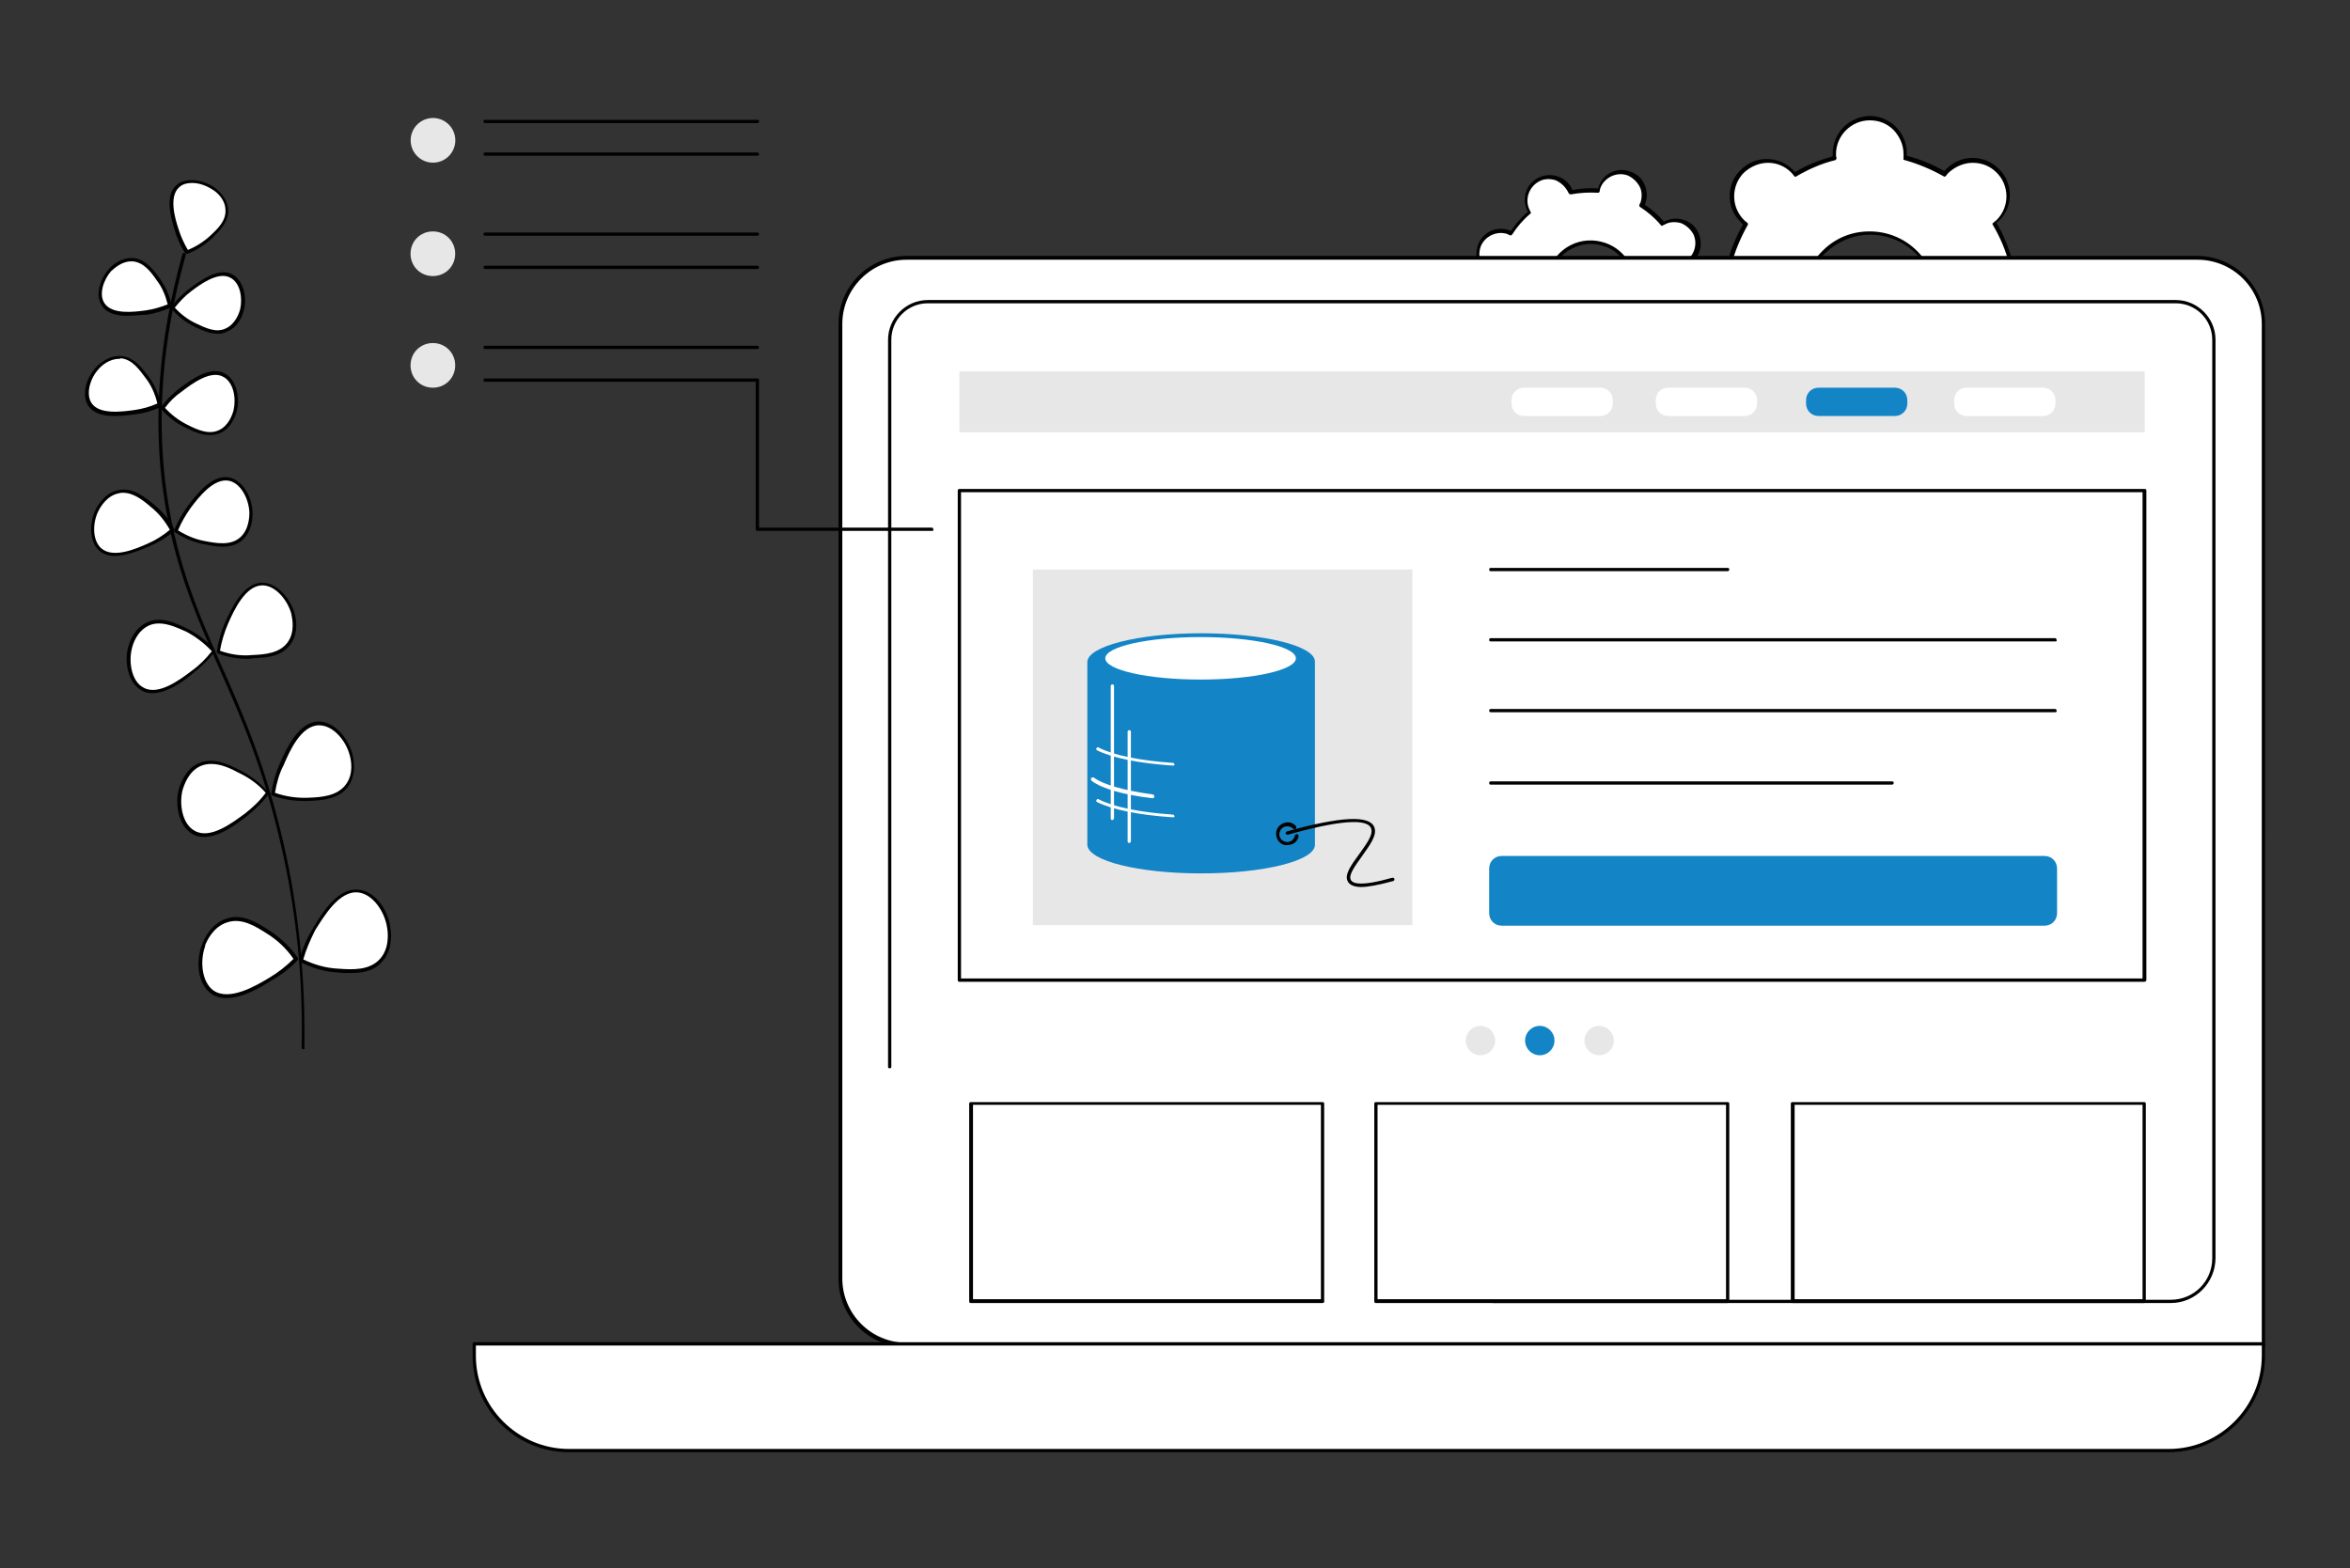 <?xml version="1.0" encoding="utf-8"?>
<!-- Generator: Adobe Illustrator 28.0.0, SVG Export Plug-In . SVG Version: 6.00 Build 0)  -->
<svg version="1.1" id="Layer_1" xmlns="http://www.w3.org/2000/svg" xmlns:xlink="http://www.w3.org/1999/xlink" x="0px" y="0px"
	 viewBox="0 0 431.6 288" style="enable-background:new 0 0 431.6 288;" xml:space="preserve">
<rect x="0" y="0" width="431.6" height="288" fill="#333333" stroke="none"/>
<style type="text/css">
	.st0{fill:#010101;}
	.st1{fill:#FFFFFF;}
	.st2{fill:#E8E7E7;}
	.st3{fill:#1385C6;}
</style>
<g>
	<path class="st0" d="M55.7,192.7L55.7,192.7c-0.2,0-0.3-0.2-0.3-0.3c0.3-12.6-1-25.1-3.8-37.2c-3.2-14-7.3-23.4-11.4-32.6
		c-4.2-9.6-8.2-18.6-10.1-31.4c-2.1-14.1-0.9-29.1,3.4-44.5c0-0.2,0.2-0.3,0.4-0.2c0.2,0,0.3,0.2,0.2,0.4
		c-4.3,15.3-5.5,30.2-3.4,44.2c1.9,12.7,5.8,21.7,10,31.2c4.1,9.2,8.2,18.7,11.4,32.7c2.8,12.2,4,24.8,3.8,37.4
		C56.1,192.5,55.9,192.7,55.7,192.7z"/>
	<path class="st1" d="M39.1,34.5c-1.8-1.3-4.8-1.8-6.4-0.3c-2.1,1.8-0.9,5.8-0.2,8c0.5,1.8,1.3,3.2,1.9,4.1c1.1-0.4,2.8-1.2,4.4-2.8
		c1.4-1.3,3.1-2.9,2.9-5.1C41.5,36.1,39.5,34.7,39.1,34.5z"/>
	<path class="st0" d="M34.3,46.6c-0.1,0-0.2-0.1-0.3-0.1c-0.8-1.3-1.5-2.7-1.9-4.2c-0.7-2.2-1.9-6.4,0.3-8.3c1.7-1.5,4.8-1,6.8,0.3
		c0.7,0.5,2.5,1.9,2.7,4.1c0.2,2.3-1.6,4-3,5.4c-1.3,1.2-2.8,2.2-4.5,2.8C34.4,46.6,34.4,46.6,34.3,46.6z M35.3,33.6
		c-0.9,0-1.8,0.2-2.4,0.8c-1.9,1.7-0.8,5.6-0.1,7.7c0.4,1.3,1,2.6,1.7,3.8c1.5-0.6,2.9-1.5,4.1-2.6c1.4-1.3,3-2.8,2.8-4.9
		c-0.1-1.9-1.7-3.2-2.4-3.6l0,0C37.9,34.1,36.6,33.6,35.3,33.6z"/>
	<path class="st1" d="M20.2,49.6c-1.5,1.6-2.4,4.5-1.3,6.3c1.5,2.3,5.6,1.7,7.9,1.4c1.8-0.3,3.3-0.8,4.3-1.3
		c-0.2-1.1-0.8-2.9-2.1-4.8c-1.1-1.6-2.5-3.5-4.6-3.6C22.1,47.5,20.5,49.3,20.2,49.6z"/>
	<path class="st0" d="M23.4,58c-1.9,0-3.8-0.4-4.7-1.9c-1.3-1.9-0.3-4.9,1.3-6.7c0.6-0.7,2.3-2.2,4.5-2c2.3,0.2,3.7,2.2,4.9,3.8
		c1,1.5,1.8,3.1,2.1,4.9c0,0.1,0,0.3-0.2,0.4c-1.4,0.6-2.9,1.1-4.4,1.3C25.9,57.8,24.6,58,23.4,58z M24.1,48c-1.8,0-3.1,1.3-3.7,1.8
		c-1.4,1.6-2.3,4.3-1.2,5.9c1.4,2.1,5.4,1.6,7.6,1.3c1.4-0.2,2.7-0.6,4-1.1c-0.4-1.6-1-3.1-2-4.4c-1.1-1.6-2.4-3.3-4.4-3.5
		C24.3,48,24.2,48,24.1,48z M20.2,49.6L20.2,49.6L20.2,49.6z"/>
	<path class="st1" d="M44.4,56.9c0.5-2.2-0.1-5.1-1.9-6.2c-2.4-1.3-5.8,1.2-7.6,2.6c-1.5,1.1-2.5,2.3-3.2,3.2
		c0.8,0.9,2.1,2.2,4.1,3.2c1.7,0.8,3.8,1.8,5.8,0.9C43.7,59.7,44.3,57.3,44.4,56.9z"/>
	<path class="st0" d="M40,61.3c-1.5,0-3-0.7-4.3-1.3c-1.6-0.8-3-1.9-4.2-3.3c-0.1-0.1-0.1-0.3,0-0.4c0.9-1.2,2-2.3,3.3-3.3
		c1.9-1.4,5.3-4,7.9-2.6c2,1.1,2.7,4.2,2.1,6.5c-0.2,0.9-0.9,3-2.9,3.9C41.2,61.2,40.6,61.3,40,61.3z M32.1,56.5
		c1.1,1.2,2.4,2.2,3.9,2.9c1.7,0.8,3.7,1.8,5.5,0.9c1.7-0.8,2.4-2.7,2.6-3.5v0c0.5-2.1,0-4.9-1.8-5.8c-2.2-1.2-5.5,1.2-7.2,2.5
		C33.9,54.4,33,55.4,32.1,56.5z"/>
	<path class="st1" d="M17.8,67.6c-1.6,1.7-2.6,4.7-1.3,6.6c1.6,2.4,5.9,1.8,8.3,1.5c1.9-0.3,3.5-0.8,4.5-1.3c-0.3-1.2-0.8-3.1-2.2-5
		c-1.2-1.7-2.6-3.6-4.9-3.8C19.8,65.4,18.1,67.3,17.8,67.6z"/>
	<path class="st0" d="M21.1,76.4c-2,0-3.9-0.4-4.9-1.9c-1.3-2-0.3-5.2,1.4-7c0.6-0.7,2.4-2.3,4.7-2.1c2.4,0.2,3.9,2.3,5.1,3.9
		c1.1,1.5,1.8,3.3,2.2,5.1c0,0.1,0,0.3-0.2,0.4c-1.5,0.7-3,1.1-4.6,1.3C23.8,76.2,22.5,76.4,21.1,76.4z M21.9,65.9
		c-1.9,0-3.3,1.3-3.8,1.9c-1.5,1.6-2.4,4.5-1.3,6.2c1.4,2.2,5.7,1.6,7.9,1.3c1.4-0.2,2.9-0.6,4.2-1.2c-0.4-1.7-1.1-3.3-2.1-4.6
		c-1.2-1.6-2.5-3.5-4.6-3.7C22.1,65.9,22,65.9,21.9,65.9z M17.8,67.6L17.8,67.6L17.8,67.6z"/>
	<path class="st1" d="M43.2,75.3c0.6-2.3-0.1-5.4-2-6.4c-2.5-1.4-6,1.3-7.9,2.7c-1.6,1.2-2.6,2.4-3.3,3.3c0.8,0.9,2.2,2.3,4.3,3.3
		c1.8,0.9,4,1.9,6.1,1C42.5,78.2,43.1,75.7,43.2,75.3z"/>
	<path class="st0" d="M38.5,79.9c-1.6,0-3.1-0.7-4.5-1.4c-1.7-0.8-3.2-2-4.4-3.4c-0.1-0.1-0.1-0.3,0-0.4c1-1.3,2.1-2.4,3.4-3.4
		c2-1.5,5.6-4.2,8.3-2.7c2.1,1.1,2.8,4.4,2.2,6.8c-0.2,0.9-1,3.2-3,4.1C39.8,79.8,39.2,79.9,38.5,79.9z M30.3,74.9
		c1.2,1.3,2.5,2.3,4.1,3.1c1.8,0.9,3.9,1.9,5.8,1c1.8-0.8,2.5-2.9,2.7-3.7v0c0.5-2.2,0-5.1-1.9-6.1c-2.3-1.3-5.8,1.3-7.6,2.7
		C32.2,72.7,31.2,73.7,30.3,74.9z"/>
	<path class="st1" d="M17.8,93.6c-1.1,2.2-1.3,5.6,0.6,7.2c2.3,2,6.6,0.1,9-0.9c1.9-0.8,3.4-1.9,4.3-2.7c-0.6-1.1-1.7-2.9-3.7-4.5
		c-1.7-1.4-3.7-3-6.1-2.5C19.2,90.7,18,93.2,17.8,93.6z"/>
	<path class="st0" d="M21.1,102.1c-1.1,0-2.1-0.3-2.9-1c-1.9-1.7-1.8-5.2-0.6-7.6c0.5-0.9,1.8-3.1,4.2-3.5c2.6-0.5,4.7,1.2,6.4,2.6
		c1.6,1.3,2.9,2.8,3.8,4.6c0.1,0.1,0,0.3-0.1,0.4c-1.3,1.1-2.8,2-4.4,2.7C25.8,101,23.3,102.1,21.1,102.1z M22.6,90.5
		c-0.3,0-0.5,0-0.8,0.1c-2.1,0.4-3.3,2.4-3.7,3.2l0,0c-1.1,2.1-1.2,5.4,0.5,6.9c2.2,1.9,6.4,0.1,8.6-0.9c1.4-0.6,2.8-1.5,4-2.5
		c-0.9-1.6-2.1-3.1-3.5-4.2C26.2,91.8,24.5,90.5,22.6,90.5z M17.8,93.6L17.8,93.6L17.8,93.6z"/>
	<path class="st1" d="M46.2,94.1c-0.1-2.5-1.6-5.5-4-6.1c-3-0.7-5.9,3.1-7.4,5.1c-1.3,1.7-2,3.3-2.5,4.4c1.1,0.7,2.9,1.7,5.5,2.2
		c2.1,0.4,4.7,0.8,6.6-0.8C46.3,97.3,46.2,94.6,46.2,94.1z"/>
	<path class="st0" d="M40.9,100.4c-1.1,0-2.2-0.2-3.1-0.4c-2-0.3-3.9-1.1-5.6-2.2C32,97.7,32,97.6,32,97.4c0.6-1.6,1.5-3.1,2.5-4.5
		c1.6-2.1,4.5-5.9,7.7-5.2c2.5,0.6,4.1,3.7,4.2,6.4c0,1-0.1,3.5-1.9,5.1C43.5,100.1,42.2,100.4,40.9,100.4z M32.7,97.4
		c1.6,1,3.3,1.7,5.1,2c2.1,0.4,4.6,0.8,6.3-0.7c1.6-1.4,1.7-3.7,1.7-4.6c-0.1-2.4-1.5-5.3-3.7-5.8c-2.8-0.6-5.6,3-7.1,5
		C34.1,94.6,33.3,95.9,32.7,97.4z"/>
	<path class="st1" d="M23.8,119.1c-0.6,2.6,0.1,6.2,2.3,7.5c2.9,1.6,7-1.5,9.2-3.1c1.8-1.4,3.1-2.8,3.9-3.9c-0.9-1-2.5-2.7-5-3.9
		c-2.1-1-4.6-2.2-7.1-1.1C24.7,115.7,24,118.6,23.8,119.1z"/>
	<path class="st0" d="M28,127.3c-0.7,0-1.4-0.1-2-0.5c-2.4-1.3-3.2-5-2.5-7.8c0.3-1.1,1.1-3.6,3.5-4.7c2.5-1.2,5.2,0.1,7.3,1.1
		c1.9,0.9,3.7,2.3,5.1,3.9c0.1,0.1,0.1,0.3,0,0.4c-1.1,1.5-2.5,2.8-3.9,3.9C33.8,125.1,30.7,127.3,28,127.3z M29.2,114.5
		c-0.6,0-1.3,0.1-1.9,0.4c-2.1,1-2.9,3.3-3.1,4.3c-0.6,2.5,0,6,2.2,7.1c2.7,1.5,6.7-1.5,8.8-3.1c1.4-1,2.6-2.2,3.7-3.6
		c-1.4-1.5-3-2.7-4.7-3.6C32.6,115.3,30.9,114.5,29.2,114.5z M23.8,119.1L23.8,119.1L23.8,119.1z"/>
	<path class="st1" d="M53.8,112.7c-0.7-2.6-3.1-5.4-5.7-5.4c-3.3,0-5.4,4.7-6.5,7.2c-0.9,2.1-1.3,3.9-1.5,5.3c1.3,0.5,3.5,1.1,6.3,1
		c2.3-0.1,5.2-0.3,6.7-2.4C54.7,116,54,113.2,53.8,112.7z"/>
	<path class="st0" d="M45.5,121c-1.9,0-3.7-0.3-5.5-1c-0.1-0.1-0.2-0.2-0.2-0.3c0.3-1.9,0.8-3.7,1.5-5.3c1.2-2.6,3.3-7.3,6.8-7.4
		c2.8,0,5.2,2.9,6,5.6c0.3,1.1,0.8,3.7-0.8,5.8c-1.7,2.3-4.6,2.4-7,2.5C46.1,121,45.8,121,45.5,121z M40.4,119.5
		c1.9,0.7,3.9,1,5.9,0.8c2.3-0.1,5-0.3,6.5-2.3c1.4-1.9,0.9-4.3,0.7-5.3v0c-0.7-2.5-2.9-5.2-5.3-5.2l0,0c-3.1,0-5.2,4.5-6.3,7
		C41.2,116.1,40.7,117.8,40.4,119.5z"/>
	<path class="st1" d="M33.2,145.1c-0.7,2.7,0.1,6.5,2.4,7.8c3,1.7,7.3-1.5,9.6-3.2c1.9-1.4,3.2-2.9,4-4c-0.9-1.1-2.7-2.8-5.2-4
		c-2.2-1.1-4.8-2.3-7.4-1.2C34.1,141.6,33.3,144.6,33.2,145.1z"/>
	<path class="st0" d="M37.5,153.7c-0.7,0-1.4-0.1-2.1-0.5c-2.5-1.4-3.3-5.2-2.6-8.1c0.3-1.1,1.2-3.8,3.6-4.9
		c2.7-1.2,5.4,0.1,7.6,1.2c2,1,3.8,2.4,5.3,4.1c0.1,0.1,0.1,0.3,0,0.4c-1.2,1.6-2.6,2.9-4.1,4.1C43.5,151.3,40.4,153.7,37.5,153.7z
		 M38.8,140.3c-0.7,0-1.3,0.1-2,0.4c-2.2,1-3,3.5-3.3,4.5v0c-0.6,2.6,0,6.2,2.3,7.4c2.9,1.6,7-1.6,9.2-3.2c1.4-1.1,2.7-2.3,3.8-3.8
		c-1.4-1.6-3.1-2.8-5-3.7C42.3,141.1,40.6,140.3,38.8,140.3z M33.2,145.1L33.2,145.1L33.2,145.1z"/>
	<path class="st1" d="M64.5,138.5c-0.7-2.7-3.2-5.7-5.9-5.6c-3.5,0-5.6,4.9-6.8,7.5c-1,2.1-1.4,4.1-1.6,5.5c1.4,0.5,3.7,1.1,6.5,1
		c2.4-0.1,5.4-0.3,7-2.5C65.4,141.9,64.6,139,64.5,138.5z"/>
	<path class="st0" d="M55.8,147.1c-1.9,0-3.9-0.3-5.8-1c-0.1-0.1-0.2-0.2-0.2-0.3c0.3-1.9,0.8-3.8,1.6-5.6c1.2-2.7,3.4-7.6,7.1-7.7
		l0,0c2.9,0,5.4,3,6.2,5.9c0.3,1.1,0.8,3.9-0.8,6.1c-1.7,2.3-4.8,2.5-7.3,2.6C56.4,147.1,56.1,147.1,55.8,147.1z M50.5,145.6
		c2,0.7,4.1,1,6.2,0.9c2.4-0.1,5.2-0.3,6.8-2.4c1.5-2,1-4.5,0.7-5.5v0c-0.7-2.6-3-5.4-5.6-5.4c-3.3,0-5.4,4.7-6.5,7.3
		C51.3,142,50.8,143.8,50.5,145.6z"/>
	<path class="st1" d="M37.4,173.6c-1.1,2.8-0.8,6.9,1.6,8.6c3,2.1,7.9-0.7,10.6-2.3c2.2-1.3,3.8-2.7,4.8-3.8
		c-0.9-1.3-2.5-3.3-5.1-4.9c-2.2-1.4-4.9-3.1-7.7-2.2C38.7,170,37.6,173.1,37.4,173.6z"/>
	<path class="st0" d="M41.6,183.3c-1,0-2-0.2-2.8-0.8c-2.5-1.8-2.9-5.9-1.7-9c0.4-1.1,1.7-3.9,4.5-4.8c3-1,5.7,0.8,7.9,2.2
		c2,1.3,3.8,3,5.2,5c0.1,0.1,0.1,0.3,0,0.4c-1.4,1.5-3.1,2.8-4.9,3.8C47.8,181.4,44.5,183.3,41.6,183.3z M37.4,173.6l0.3,0.1
		c-1,2.7-0.7,6.6,1.5,8.2c2.9,2,7.7-0.8,10.2-2.3c1.7-1,3.2-2.2,4.5-3.5c-1.3-1.9-2.9-3.4-4.8-4.6c-2.2-1.4-4.7-3-7.4-2.1
		c-2.5,0.8-3.7,3.3-4.1,4.4L37.4,173.6z"/>
	<path class="st1" d="M71.4,170.4c-0.4-3-2.7-6.4-5.6-6.7c-3.7-0.4-6.6,4.5-8.2,7.1c-1.3,2.2-2,4.2-2.4,5.6c1.4,0.7,3.7,1.7,6.8,1.9
		c2.6,0.2,5.7,0.4,7.8-1.8C72,174.2,71.5,171,71.4,170.4z"/>
	<path class="st0" d="M64.3,178.7c-0.8,0-1.5,0-2.2-0.1c-2.4-0.1-4.7-0.8-6.9-1.9c-0.1-0.1-0.2-0.2-0.2-0.4c0.5-2,1.3-3.9,2.4-5.7
		c1.6-2.7,4.6-7.7,8.5-7.2c3.1,0.3,5.4,3.8,5.8,7c0.2,1.2,0.4,4.2-1.6,6.3C68.6,178.4,66.4,178.7,64.3,178.7z M55.7,176.2
		c2.1,1,4.2,1.6,6.5,1.7c2.6,0.2,5.6,0.3,7.5-1.7c1.8-1.9,1.6-4.7,1.4-5.8v0c-0.4-2.9-2.6-6.2-5.3-6.5c-3.5-0.4-6.3,4.4-7.9,6.9
		C57,172.6,56.2,174.4,55.7,176.2z"/>
	<path class="st1" d="M272.7,61.9c1,2.1,3.6,3,5.7,1.9c0.2-0.1,0.3-0.2,0.4-0.3c1.1,1.3,2.4,2.5,3.9,3.4c-0.1,0.2-0.1,0.3-0.2,0.5
		c-0.8,2.2,0.4,4.6,2.6,5.4c2.2,0.8,4.6-0.4,5.4-2.6c0.1-0.2,0.1-0.3,0.1-0.5c1.7,0.1,3.4,0,5.1-0.3c0.1,0.2,0.1,0.3,0.2,0.5
		c1,2.1,3.6,3,5.7,1.9c2.1-1,3-3.6,1.9-5.7c-0.1-0.2-0.2-0.3-0.3-0.4c1.3-1.1,2.5-2.4,3.4-3.9c0.2,0.1,0.3,0.1,0.5,0.2
		c2.2,0.8,4.6-0.4,5.4-2.6c0.8-2.2-0.4-4.6-2.6-5.4c-0.2-0.1-0.3-0.1-0.5-0.1c0.1-1.7,0-3.4-0.3-5.1c0.2-0.1,0.3-0.1,0.5-0.2
		c2.1-1,3-3.6,1.9-5.7c-1-2.1-3.6-3-5.7-1.9c-0.2,0.1-0.3,0.2-0.4,0.3c-1.1-1.3-2.4-2.5-3.9-3.4c0.1-0.2,0.1-0.3,0.2-0.5
		c0.8-2.2-0.4-4.6-2.6-5.4c-2.2-0.8-4.6,0.4-5.4,2.6c-0.1,0.2-0.1,0.3-0.1,0.5c-1.7-0.1-3.4,0-5.1,0.3c-0.1-0.2-0.1-0.3-0.2-0.5
		c-1-2.1-3.6-3-5.7-1.9c-2.1,1-3,3.6-1.9,5.7c0.1,0.2,0.2,0.3,0.3,0.4c-1.3,1.1-2.5,2.4-3.4,3.9c-0.2-0.1-0.3-0.1-0.5-0.2
		c-2.2-0.8-4.6,0.4-5.4,2.6c-0.8,2.2,0.4,4.6,2.6,5.4c0.2,0.1,0.3,0.1,0.5,0.1c-0.1,1.7,0,3.4,0.3,5.1c-0.2,0.1-0.3,0.1-0.5,0.2
		C272.5,57.2,271.7,59.8,272.7,61.9z M285,55.8c-1.9-3.9-0.3-8.6,3.6-10.5c3.9-1.9,8.6-0.3,10.5,3.6c1.9,3.9,0.3,8.6-3.6,10.5
		C291.7,61.3,287,59.7,285,55.8z"/>
	<path class="st0" d="M286.5,73.3c-0.5,0-1-0.1-1.5-0.2c-1.2-0.4-2.1-1.2-2.6-2.3c-0.5-1.1-0.6-2.3-0.2-3.5c0-0.1,0.1-0.2,0.1-0.3
		c-1.3-0.9-2.5-1.9-3.5-3.1c-0.1,0-0.2,0.1-0.2,0.1c-1.1,0.5-2.3,0.6-3.5,0.2c-1.2-0.4-2.1-1.2-2.6-2.3c-1.1-2.3-0.2-5,2.1-6.1
		c0.1,0,0.2-0.1,0.2-0.1c-0.3-1.5-0.4-3.1-0.3-4.7c-0.1,0-0.2-0.1-0.3-0.1c-1.2-0.4-2.1-1.2-2.6-2.3c-0.5-1.1-0.6-2.3-0.2-3.5
		c0.8-2.4,3.4-3.7,5.8-2.8c0.1,0,0.2,0.1,0.3,0.1c0.9-1.3,1.9-2.5,3.1-3.5c0-0.1-0.1-0.2-0.1-0.2c-1.1-2.3-0.2-5,2.1-6.1
		c1.1-0.5,2.3-0.6,3.5-0.2c1.2,0.4,2.1,1.2,2.6,2.3c0,0.1,0.1,0.2,0.1,0.2c1.5-0.3,3.1-0.4,4.7-0.3c0-0.1,0.1-0.2,0.1-0.3
		c0.8-2.4,3.4-3.7,5.8-2.8c1.2,0.4,2.1,1.2,2.6,2.3c0.5,1.1,0.6,2.3,0.2,3.5c0,0.1-0.1,0.2-0.1,0.3c1.3,0.9,2.5,1.9,3.5,3.1
		c0.1,0,0.2-0.1,0.2-0.1c1.1-0.5,2.3-0.6,3.5-0.2c1.2,0.4,2.1,1.2,2.6,2.3c1.1,2.3,0.2,5-2.1,6.1c-0.1,0-0.2,0.1-0.2,0.1
		c0.3,1.5,0.4,3.1,0.3,4.7c0.1,0,0.2,0.1,0.3,0.1c1.2,0.4,2.1,1.2,2.6,2.3c0.5,1.1,0.6,2.3,0.2,3.5c-0.8,2.4-3.4,3.7-5.8,2.8
		c-0.1,0-0.2-0.1-0.3-0.1c-0.9,1.3-1.9,2.5-3.1,3.5c0,0.1,0.1,0.2,0.1,0.2c1.1,2.3,0.2,5-2.1,6.1c-1.1,0.5-2.3,0.6-3.5,0.2
		c-1.2-0.4-2.1-1.2-2.6-2.3c0-0.1-0.1-0.2-0.1-0.2c-1.5,0.3-3.1,0.4-4.7,0.3c0,0.1-0.1,0.2-0.1,0.3
		C290.2,72.1,288.4,73.3,286.5,73.3z M278.8,63.2c0.1,0,0.2,0,0.2,0.1c1.1,1.3,2.4,2.4,3.8,3.3c0.1,0.1,0.2,0.3,0.1,0.4
		c-0.1,0.2-0.1,0.3-0.2,0.4c-0.3,1-0.3,2.1,0.2,3c0.5,0.9,1.3,1.6,2.2,2c2,0.7,4.3-0.4,5-2.4c0-0.1,0.1-0.3,0.1-0.5
		c0-0.2,0.2-0.3,0.3-0.3c1.7,0.1,3.4,0,5-0.3c0.2,0,0.3,0.1,0.4,0.2c0.1,0.2,0.1,0.3,0.2,0.4c0.5,0.9,1.3,1.6,2.2,2
		c1,0.3,2.1,0.3,3-0.2c1.9-1,2.7-3.3,1.8-5.2c-0.1-0.1-0.1-0.3-0.2-0.4c-0.1-0.1-0.1-0.3,0.1-0.4c1.3-1.1,2.4-2.4,3.3-3.8
		c0.1-0.1,0.3-0.2,0.4-0.1c0.2,0.1,0.3,0.1,0.4,0.2c2,0.7,4.3-0.4,5-2.4c0.3-1,0.3-2.1-0.2-3c-0.5-0.9-1.3-1.6-2.2-2
		c-0.1,0-0.3-0.1-0.5-0.1c-0.2,0-0.3-0.2-0.3-0.3c0.1-1.7,0-3.4-0.3-5c0-0.2,0.1-0.3,0.2-0.4c0.2-0.1,0.3-0.1,0.4-0.2
		c1.9-1,2.7-3.3,1.8-5.2c-0.5-0.9-1.3-1.6-2.2-2c-1-0.3-2.1-0.3-3,0.2c-0.1,0.1-0.3,0.1-0.4,0.2c-0.1,0.1-0.3,0.1-0.4-0.1
		c-1.1-1.3-2.4-2.4-3.8-3.3c-0.1-0.1-0.2-0.3-0.1-0.4c0.1-0.2,0.1-0.3,0.2-0.4c0.3-1,0.3-2.1-0.2-3c-0.5-0.9-1.3-1.6-2.2-2
		c-2-0.7-4.3,0.4-5,2.4c0,0.1-0.1,0.3-0.1,0.5c0,0.2-0.2,0.3-0.3,0.3c-1.7-0.1-3.4,0-5,0.3c-0.2,0-0.3-0.1-0.4-0.2
		c-0.1-0.2-0.1-0.3-0.2-0.4c-0.5-0.9-1.3-1.6-2.2-2c-1-0.3-2.1-0.3-3,0.2c-1.9,1-2.7,3.3-1.8,5.2c0.1,0.1,0.1,0.3,0.2,0.4
		c0.1,0.1,0.1,0.3-0.1,0.4c-1.3,1.1-2.4,2.4-3.3,3.8c-0.1,0.1-0.3,0.2-0.4,0.1c-0.2-0.1-0.3-0.1-0.4-0.2c-2-0.7-4.3,0.4-5,2.4
		c-0.3,1-0.3,2.1,0.2,3c0.5,0.9,1.3,1.6,2.2,2c0.1,0,0.3,0.1,0.5,0.1c0.2,0,0.3,0.2,0.3,0.3c-0.1,1.7,0,3.4,0.3,5
		c0,0.2-0.1,0.3-0.2,0.4c-0.2,0.1-0.3,0.1-0.4,0.2c-1.9,1-2.7,3.3-1.8,5.2c0.5,0.9,1.3,1.6,2.2,2c1,0.3,2.1,0.3,3-0.2
		c0.1-0.1,0.3-0.1,0.4-0.2C278.7,63.2,278.8,63.2,278.8,63.2z M292.1,60.5c-0.9,0-1.8-0.1-2.6-0.4c-2.1-0.7-3.7-2.2-4.7-4.1
		c-2-4-0.3-9,3.7-11c2-1,4.2-1.1,6.3-0.4c2.1,0.7,3.7,2.2,4.7,4.1c2,4,0.3,9-3.7,11C294.6,60.2,293.3,60.5,292.1,60.5z M292.1,44.8
		c-1.1,0-2.3,0.3-3.3,0.8c-3.7,1.8-5.3,6.4-3.4,10.1v0c0.9,1.8,2.4,3.2,4.3,3.8c1.9,0.6,4,0.5,5.8-0.4c3.7-1.8,5.3-6.4,3.4-10.1
		c-0.9-1.8-2.4-3.2-4.3-3.8C293.7,44.9,292.9,44.8,292.1,44.8z"/>
	<path class="st1" d="M320.1,78.5c2.5,2.5,6.7,2.5,9.2,0c0.2-0.2,0.4-0.4,0.5-0.6c2.3,1.4,4.8,2.4,7.3,3c0,0.3-0.1,0.5,0,0.8
		c0,3.6,2.9,6.5,6.5,6.5c3.6,0,6.5-2.9,6.5-6.5c0-0.3,0-0.5-0.1-0.8c2.5-0.6,5-1.7,7.3-3.1c0.2,0.2,0.3,0.4,0.5,0.6
		c2.5,2.5,6.7,2.5,9.2,0c2.5-2.6,2.5-6.7,0-9.2c-0.2-0.2-0.4-0.4-0.6-0.5c1.4-2.3,2.4-4.8,3-7.3c0.3,0,0.5,0,0.8,0
		c3.6,0,6.5-2.9,6.5-6.5s-2.9-6.5-6.5-6.5c-0.3,0-0.5,0-0.8,0.1c-0.6-2.5-1.7-5-3.1-7.3c0.2-0.2,0.4-0.3,0.6-0.5
		c2.5-2.6,2.5-6.7,0-9.2c-2.5-2.5-6.7-2.5-9.2,0c-0.2,0.2-0.4,0.4-0.5,0.6c-2.3-1.4-4.8-2.4-7.3-3c0-0.3,0.1-0.5,0-0.8
		c0-3.6-2.9-6.5-6.5-6.5c-3.6,0-6.5,2.9-6.5,6.5c0,0.3,0,0.5,0.1,0.8c-2.5,0.6-5,1.7-7.3,3.1c-0.2-0.2-0.3-0.4-0.5-0.6
		c-2.5-2.5-6.7-2.5-9.2,0c-2.5,2.6-2.5,6.7,0,9.2c0.2,0.2,0.4,0.4,0.6,0.5c-1.4,2.3-2.4,4.8-3,7.3c-0.3,0-0.5,0-0.8,0
		c-3.6,0-6.5,2.9-6.5,6.5c0,3.6,2.9,6.5,6.5,6.5c0.3,0,0.5,0,0.8-0.1c0.6,2.5,1.7,5,3.1,7.3c-0.2,0.2-0.4,0.3-0.6,0.5
		C317.5,71.8,317.5,75.9,320.1,78.5z M335,63.4c-4.7-4.7-4.8-12.3-0.1-17.1c4.7-4.7,12.3-4.8,17.1-0.1c4.7,4.7,4.8,12.3,0.1,17.1
		C347.3,68.1,339.7,68.1,335,63.4z"/>
	<path class="st0" d="M343.5,88.4c-1.8,0-3.5-0.7-4.8-2c-1.3-1.3-2-3-2-4.8c0-0.2,0-0.4,0-0.5c-2.4-0.6-4.7-1.6-6.9-2.8
		c-0.1,0.2-0.2,0.3-0.4,0.4c-1.3,1.3-3,2-4.8,2l0,0c-1.8,0-3.5-0.7-4.8-2c-2.7-2.6-2.7-7,0-9.6c0.1-0.1,0.3-0.2,0.4-0.4
		c-1.3-2.1-2.2-4.5-2.9-6.9c-0.2,0-0.4,0-0.5,0c-1.8,0-3.5-0.7-4.8-2c-1.3-1.3-2-3-2-4.8c0-3.8,3-6.8,6.8-6.9c0.2,0,0.4,0,0.5,0
		c0.6-2.4,1.6-4.7,2.8-6.9c-0.1-0.1-0.3-0.2-0.4-0.4c-2.7-2.6-2.7-7,0-9.6c1.3-1.3,3-2,4.8-2c1.8,0,3.5,0.7,4.8,2
		c0.1,0.1,0.2,0.3,0.4,0.4c2.1-1.3,4.5-2.2,6.9-2.9c0-0.2,0-0.4,0-0.5c0-3.8,3-6.8,6.8-6.9l0,0c1.8,0,3.5,0.7,4.8,2
		c1.3,1.3,2,3,2,4.8c0,0.2,0,0.4,0,0.5c2.4,0.6,4.7,1.6,6.9,2.8c0.1-0.1,0.2-0.3,0.4-0.4c1.3-1.3,3-2,4.8-2c1.8,0,3.5,0.7,4.8,2
		c2.7,2.6,2.7,7,0,9.6c-0.1,0.1-0.3,0.2-0.4,0.4c1.3,2.1,2.2,4.5,2.9,6.9c0.2,0,0.4,0,0.5,0l0,0c1.8,0,3.5,0.7,4.8,2
		c1.3,1.3,2,3,2,4.8c0,3.8-3,6.8-6.8,6.9c-0.2,0-0.4,0-0.5,0c-0.6,2.4-1.6,4.7-2.8,6.9c0.1,0.1,0.3,0.2,0.4,0.4c2.7,2.6,2.7,7,0,9.6
		c-1.3,1.3-3,2-4.8,2c-1.8,0-3.5-0.7-4.8-2c-0.1-0.1-0.2-0.3-0.4-0.4c-2.1,1.3-4.5,2.2-6.9,2.9c0,0.2,0,0.4,0,0.5
		C350.4,85.3,347.3,88.4,343.5,88.4L343.5,88.4z M329.8,77.5c0.1,0,0.1,0,0.2,0c2.3,1.3,4.7,2.3,7.2,3c0.2,0,0.3,0.2,0.2,0.3
		c0,0.3,0,0.5,0,0.7c0,1.7,0.7,3.2,1.8,4.4c1.2,1.2,2.7,1.8,4.3,1.8l0,0c3.4,0,6.2-2.8,6.2-6.2c0-0.2,0-0.5-0.1-0.8
		c0-0.2,0.1-0.3,0.2-0.4c2.5-0.6,5-1.7,7.2-3c0.1-0.1,0.3-0.1,0.4,0.1c0.2,0.2,0.3,0.4,0.5,0.6c1.2,1.2,2.7,1.8,4.4,1.8
		c1.6,0,3.2-0.7,4.4-1.8c2.4-2.4,2.4-6.3,0-8.7c-0.2-0.2-0.3-0.3-0.6-0.5c-0.1-0.1-0.2-0.3-0.1-0.4c1.3-2.3,2.3-4.7,3-7.2
		c0-0.2,0.2-0.3,0.3-0.2c0.3,0,0.5,0,0.8,0c3.4,0,6.2-2.8,6.2-6.2c0-1.7-0.7-3.2-1.8-4.4c-1.2-1.2-2.7-1.8-4.4-1.8
		c-0.2,0-0.5,0-0.7,0.1c-0.2,0-0.3-0.1-0.4-0.2c-0.6-2.5-1.7-5-3-7.2c-0.1-0.1-0.1-0.3,0.1-0.4c0.2-0.2,0.4-0.3,0.6-0.5
		c2.4-2.4,2.4-6.3,0-8.7c-1.2-1.2-2.7-1.8-4.4-1.8c-1.6,0-3.2,0.7-4.4,1.8c-0.2,0.2-0.3,0.3-0.5,0.6c-0.1,0.1-0.3,0.2-0.4,0.1
		c-2.3-1.3-4.7-2.3-7.2-3c-0.2,0-0.3-0.2-0.2-0.3c0-0.3,0-0.5,0-0.8c0-1.7-0.7-3.2-1.8-4.4c-1.2-1.2-2.7-1.8-4.4-1.8
		c-3.4,0-6.2,2.8-6.2,6.2c0,0.2,0,0.5,0.1,0.7c0,0.2-0.1,0.3-0.2,0.4c-2.5,0.6-5,1.7-7.2,3c-0.1,0.1-0.3,0.1-0.4-0.1
		c-0.2-0.2-0.3-0.4-0.5-0.6c-1.2-1.2-2.7-1.8-4.3-1.8l0,0c-1.6,0-3.2,0.7-4.4,1.8c-2.4,2.4-2.4,6.3,0,8.7c0.2,0.2,0.3,0.3,0.6,0.5
		c0.1,0.1,0.2,0.3,0.1,0.4c-1.3,2.3-2.3,4.7-3,7.2c0,0.2-0.2,0.3-0.3,0.2c-0.3,0-0.5,0-0.8,0c-3.4,0-6.2,2.8-6.2,6.2
		c0,1.7,0.7,3.2,1.8,4.4c1.2,1.2,2.7,1.8,4.3,1.8l0,0c0.2,0,0.5,0,0.7-0.1c0.2,0,0.3,0.1,0.4,0.2c0.6,2.5,1.7,5,3,7.2
		c0.1,0.1,0.1,0.3-0.1,0.4c-0.2,0.2-0.4,0.3-0.6,0.5c-2.4,2.4-2.4,6.3,0,8.7c1.2,1.2,2.7,1.8,4.3,1.8l0,0c1.6,0,3.2-0.7,4.4-1.8
		c0.2-0.2,0.3-0.3,0.5-0.6C329.6,77.5,329.7,77.5,329.8,77.5z M343.4,67.3c-3.3,0-6.4-1.3-8.7-3.6c-4.8-4.8-4.9-12.7-0.1-17.5
		c2.3-2.4,5.4-3.7,8.7-3.7l0.1,0c3.3,0,6.4,1.3,8.7,3.6c4.8,4.8,4.9,12.7,0.1,17.5C349.9,65.9,346.8,67.2,343.4,67.3L343.4,67.3z
		 M343.5,43.1L343.5,43.1c-3.2,0-6.1,1.3-8.4,3.5c-4.6,4.6-4.5,12.1,0.1,16.6c2.2,2.2,5.1,3.4,8.3,3.4l0.1,0c3.1,0,6.1-1.3,8.3-3.5
		c4.6-4.6,4.5-12.1-0.1-16.6C349.5,44.3,346.6,43.1,343.5,43.1z"/>
	<path class="st1" d="M403.5,47.4h-237c-6.7,0-12.2,5.4-12.2,12.2v175.3c0,6.7,5.4,12.2,12.2,12.2h249.2V59.5
		C415.7,52.8,410.3,47.4,403.5,47.4z"/>
	<path class="st0" d="M415.7,247.4H166.5c-6.9,0-12.5-5.6-12.5-12.5V59.5c0-6.9,5.6-12.5,12.5-12.5h237c6.9,0,12.5,5.6,12.5,12.5
		V247C416,247.2,415.9,247.4,415.7,247.4z M166.5,47.7c-6.5,0-11.8,5.3-11.8,11.8v175.3c0,6.5,5.3,11.8,11.8,11.8h248.9V59.5
		c0-6.5-5.3-11.8-11.8-11.8H166.5z"/>
	<path class="st0" d="M398.7,239.3H274.2c-0.2,0-0.3-0.1-0.3-0.3c0-0.2,0.1-0.3,0.3-0.3h124.5c4.2,0,7.6-3.4,7.6-7.6V62.4
		c0-3.7-3-6.7-6.7-6.7H170.4c-3.7,0-6.7,3-6.7,6.7v133.5c0,0.2-0.1,0.3-0.3,0.3c-0.2,0-0.3-0.1-0.3-0.3V62.4c0-4,3.3-7.3,7.3-7.3
		h229.2c4,0,7.3,3.3,7.3,7.3V231C406.9,235.6,403.2,239.3,398.7,239.3z"/>
	<path class="st1" d="M398.3,266.3H104.5c-9.6,0-17.4-7.8-17.4-17.4v-2.2h328.6v2.2C415.7,258.6,407.9,266.3,398.3,266.3z"/>
	<path class="st0" d="M398.3,266.7H104.5c-9.8,0-17.7-7.9-17.7-17.7v-2.2c0-0.2,0.1-0.3,0.3-0.3h328.6c0.2,0,0.3,0.1,0.3,0.3v2.2
		C416,258.7,408.1,266.7,398.3,266.7z M87.4,247.1v1.9c0,9.4,7.7,17.1,17.1,17.1h293.8c9.4,0,17.1-7.7,17.1-17.1v-1.9H87.4z"/>
	<rect x="176.2" y="90.1" class="st1" width="217.7" height="89.9"/>
	<path class="st0" d="M393.8,180.3H176.2c-0.2,0-0.3-0.1-0.3-0.3V90.1c0-0.2,0.1-0.3,0.3-0.3h217.7c0.2,0,0.3,0.1,0.3,0.3V180
		C394.2,180.2,394,180.3,393.8,180.3z M176.5,179.7h217V90.4h-217V179.7z"/>
	<rect x="189.7" y="104.6" class="st2" width="69.7" height="65.3"/>
	<path class="st0" d="M317.3,104.9h-43.5c-0.2,0-0.3-0.1-0.3-0.3c0-0.2,0.1-0.3,0.3-0.3h43.5c0.2,0,0.3,0.1,0.3,0.3
		C317.6,104.7,317.5,104.9,317.3,104.9z"/>
	<path class="st0" d="M377.5,117.8H273.8c-0.2,0-0.3-0.1-0.3-0.3c0-0.2,0.1-0.3,0.3-0.3h103.6c0.2,0,0.3,0.1,0.3,0.3
		C377.8,117.7,377.7,117.8,377.5,117.8z"/>
	<path class="st0" d="M377.5,130.8H273.8c-0.2,0-0.3-0.1-0.3-0.3c0-0.2,0.1-0.3,0.3-0.3h103.6c0.2,0,0.3,0.1,0.3,0.3
		C377.8,130.6,377.7,130.8,377.5,130.8z"/>
	<path class="st0" d="M347.5,144.1h-73.7c-0.2,0-0.3-0.1-0.3-0.3c0-0.2,0.1-0.3,0.3-0.3h73.7c0.2,0,0.3,0.1,0.3,0.3
		C347.8,143.9,347.7,144.1,347.5,144.1z"/>
	<path class="st3" d="M375.5,157.2h-99.7c-1.3,0-2.3,1-2.3,2.3v8.2c0,1.3,1,2.3,2.3,2.3h99.7c1.3,0,2.3-1,2.3-2.3v-8.2
		C377.8,158.2,376.8,157.2,375.5,157.2z"/>
	<rect x="176.2" y="68.2" class="st2" width="217.7" height="11.2"/>
	<path class="st3" d="M348,76.4h-14c-1.3,0-2.3-1-2.3-2.3v-0.6c0-1.3,1-2.3,2.3-2.3h14c1.3,0,2.3,1,2.3,2.3v0.6
		C350.3,75.4,349.3,76.4,348,76.4z"/>
	<path class="st1" d="M375.2,76.4h-14c-1.3,0-2.3-1-2.3-2.3v-0.6c0-1.3,1-2.3,2.3-2.3h14c1.3,0,2.3,1,2.3,2.3v0.6
		C377.5,75.4,376.5,76.4,375.2,76.4z"/>
	<path class="st1" d="M320.4,76.4h-14c-1.3,0-2.3-1-2.3-2.3v-0.6c0-1.3,1-2.3,2.3-2.3h14c1.3,0,2.3,1,2.3,2.3v0.6
		C322.7,75.4,321.7,76.4,320.4,76.4z"/>
	<path class="st1" d="M293.9,76.4h-14c-1.3,0-2.3-1-2.3-2.3v-0.6c0-1.3,1-2.3,2.3-2.3h14c1.3,0,2.3,1,2.3,2.3v0.6
		C296.2,75.4,295.2,76.4,293.9,76.4z"/>
	<rect x="178.4" y="202.6" class="st1" width="64.6" height="36.3"/>
	<path class="st0" d="M242.9,239.3h-64.6c-0.2,0-0.3-0.1-0.3-0.3v-36.3c0-0.2,0.1-0.3,0.3-0.3h64.6c0.2,0,0.3,0.1,0.3,0.3v36.3
		C243.3,239.1,243.1,239.3,242.9,239.3z M178.7,238.6h63.9v-35.7h-63.9V238.6z"/>
	<rect x="329.3" y="202.6" class="st1" width="64.6" height="36.3"/>
	<path class="st0" d="M393.8,239.3h-64.6c-0.2,0-0.3-0.1-0.3-0.3v-36.3c0-0.2,0.1-0.3,0.3-0.3h64.6c0.2,0,0.3,0.1,0.3,0.3v36.3
		C394.2,239.1,394,239.3,393.8,239.3z M329.6,238.6h63.9v-35.7h-63.9V238.6z"/>
	<rect x="252.7" y="202.6" class="st1" width="64.6" height="36.3"/>
	<path class="st0" d="M317.3,239.3h-64.6c-0.2,0-0.3-0.1-0.3-0.3v-36.3c0-0.2,0.1-0.3,0.3-0.3h64.6c0.2,0,0.3,0.1,0.3,0.3v36.3
		C317.6,239.1,317.5,239.3,317.3,239.3z M253,238.6H317v-35.7H253V238.6z"/>
	<circle class="st2" cx="271.9" cy="191.1" r="2.7"/>
	<circle class="st3" cx="282.8" cy="191.1" r="2.7"/>
	<path class="st2" d="M296.4,191.1c0,1.5-1.2,2.7-2.7,2.7c-1.5,0-2.7-1.2-2.7-2.7c0-1.5,1.2-2.7,2.7-2.7
		C295.2,188.4,296.4,189.7,296.4,191.1z"/>
	<path class="st3" d="M199.7,121.6L199.7,121.6c0-2.9,9.3-5.3,20.9-5.3c11.5,0,20.9,2.3,20.9,5.2l0,0h0v33.7h0
		c-0.1,2.9-9.4,5.2-20.9,5.2s-20.7-2.3-20.9-5.2h0V121.6z"/>
	<path class="st1" d="M215.4,150.1L215.4,150.1c-6.1-0.4-11.1-1.4-13.9-2.8c-0.2-0.1-0.2-0.3-0.1-0.4c0.1-0.2,0.3-0.2,0.4-0.1
		c2.7,1.4,7.6,2.4,13.6,2.8c0.2,0,0.3,0.2,0.3,0.3C215.8,150,215.6,150.1,215.4,150.1z"/>
	<path class="st1" d="M215.4,140.6L215.4,140.6c-6.1-0.4-11.1-1.4-13.9-2.8c-0.2-0.1-0.2-0.3-0.1-0.4c0.1-0.2,0.3-0.2,0.4-0.1
		c2.7,1.4,7.6,2.4,13.6,2.8c0.2,0,0.3,0.2,0.3,0.3C215.8,140.5,215.6,140.6,215.4,140.6z"/>
	<path class="st1" d="M211.7,146.6L211.7,146.6c-5.3-0.6-9.4-1.8-11.2-3.2c-0.1-0.1-0.2-0.3-0.1-0.5c0.1-0.1,0.3-0.2,0.5-0.1
		c1.7,1.3,5.7,2.4,10.8,3.1c0.2,0,0.3,0.2,0.3,0.4C212,146.5,211.8,146.6,211.7,146.6z"/>
	<ellipse class="st1" cx="220.5" cy="120.9" rx="17.5" ry="3.9"/>
	<path class="st1" d="M204.3,150.6c-0.2,0-0.3-0.1-0.3-0.3V126c0-0.2,0.1-0.3,0.3-0.3c0.2,0,0.3,0.1,0.3,0.3v24.3
		C204.6,150.4,204.4,150.6,204.3,150.6z"/>
	<path class="st1" d="M207.4,154.8c-0.2,0-0.3-0.1-0.3-0.3v-20.1c0-0.2,0.1-0.3,0.3-0.3c0.2,0,0.3,0.1,0.3,0.3v20.1
		C207.7,154.6,207.6,154.8,207.4,154.8z"/>
	<path class="st0" d="M236.4,155.2c-0.1,0-0.3,0-0.4,0c-0.5-0.1-1-0.4-1.3-0.9c-0.3-0.5-0.4-1-0.3-1.6c0.1-0.5,0.4-1,0.9-1.3
		c0.9-0.6,2-0.5,2.7,0.3c0.1,0.1,0.1,0.3,0,0.5c-0.1,0.1-0.3,0.1-0.5,0c-0.5-0.5-1.3-0.6-1.9-0.2c-0.3,0.2-0.5,0.5-0.6,0.9
		c-0.1,0.4,0,0.8,0.2,1.1c0.2,0.3,0.5,0.5,0.9,0.6c0.4,0.1,0.8,0,1.1-0.2c0.3-0.2,0.5-0.5,0.6-0.9c0-0.2,0.2-0.3,0.4-0.3
		c0.2,0,0.3,0.2,0.3,0.4c-0.1,0.5-0.4,1-0.9,1.3C237.2,155.1,236.8,155.2,236.4,155.2z"/>
	<path class="st0" d="M250,162.9c-1.3,0-2.2-0.4-2.5-1.1c-0.6-1.2,0.7-3,2.1-4.9c1.2-1.7,2.7-3.6,2.2-4.8c-0.5-1.3-3.6-2.1-15.3,1.2
		c-0.2,0-0.3-0.1-0.4-0.2c0-0.2,0.1-0.3,0.2-0.4c10.1-2.8,15.2-3,16.1-0.8c0.6,1.5-0.9,3.4-2.3,5.4c-1.2,1.7-2.5,3.4-2,4.3
		c0.3,0.6,1.6,1.3,7.6-0.4c0.2,0,0.3,0,0.4,0.2c0,0.2,0,0.3-0.2,0.4C253.3,162.5,251.3,162.9,250,162.9z"/>
	<path class="st0" d="M139.1,22.6h-50c-0.2,0-0.3-0.1-0.3-0.3c0-0.2,0.1-0.3,0.3-0.3h50c0.2,0,0.3,0.1,0.3,0.3
		C139.4,22.5,139.3,22.6,139.1,22.6z"/>
	<path class="st0" d="M139.1,28.6h-50c-0.2,0-0.3-0.1-0.3-0.3c0-0.2,0.1-0.3,0.3-0.3h50c0.2,0,0.3,0.1,0.3,0.3
		C139.4,28.5,139.3,28.6,139.1,28.6z"/>
	<path class="st0" d="M139.1,64.1h-50c-0.2,0-0.3-0.1-0.3-0.3c0-0.2,0.1-0.3,0.3-0.3h50c0.2,0,0.3,0.1,0.3,0.3
		C139.4,63.9,139.3,64.1,139.1,64.1z"/>
	<path class="st0" d="M171.2,97.5h-32.1c-0.2,0-0.3-0.1-0.3-0.3V70.1H89.1c-0.2,0-0.3-0.1-0.3-0.3c0-0.2,0.1-0.3,0.3-0.3h50
		c0.2,0,0.3,0.1,0.3,0.3v27.1h31.7c0.2,0,0.3,0.1,0.3,0.3C171.5,97.4,171.4,97.5,171.2,97.5z"/>
	<path class="st0" d="M139.1,43.3h-50c-0.2,0-0.3-0.1-0.3-0.3c0-0.2,0.1-0.3,0.3-0.3h50c0.2,0,0.3,0.1,0.3,0.3
		C139.4,43.2,139.3,43.3,139.1,43.3z"/>
	<path class="st0" d="M139.1,49.4h-50c-0.2,0-0.3-0.1-0.3-0.3c0-0.2,0.1-0.3,0.3-0.3h50c0.2,0,0.3,0.1,0.3,0.3
		C139.4,49.2,139.3,49.4,139.1,49.4z"/>
	<path class="st2" d="M79.5,63c2.3,0,4.1,1.8,4.1,4.1c0,2.3-1.8,4.1-4.1,4.1c-2.3,0-4.1-1.8-4.1-4.1C75.4,64.8,77.2,63,79.5,63z"/>
	<path class="st2" d="M79.5,42.5c2.3,0,4.1,1.8,4.1,4.1c0,2.3-1.8,4.1-4.1,4.1c-2.3,0-4.1-1.8-4.1-4.1
		C75.4,44.3,77.2,42.5,79.5,42.5z"/>
	<ellipse transform="matrix(0.989 -0.149 0.149 0.989 -2.948 12.102)" class="st2" cx="79.5" cy="25.8" rx="4.1" ry="4.1"/>
</g>
</svg>
